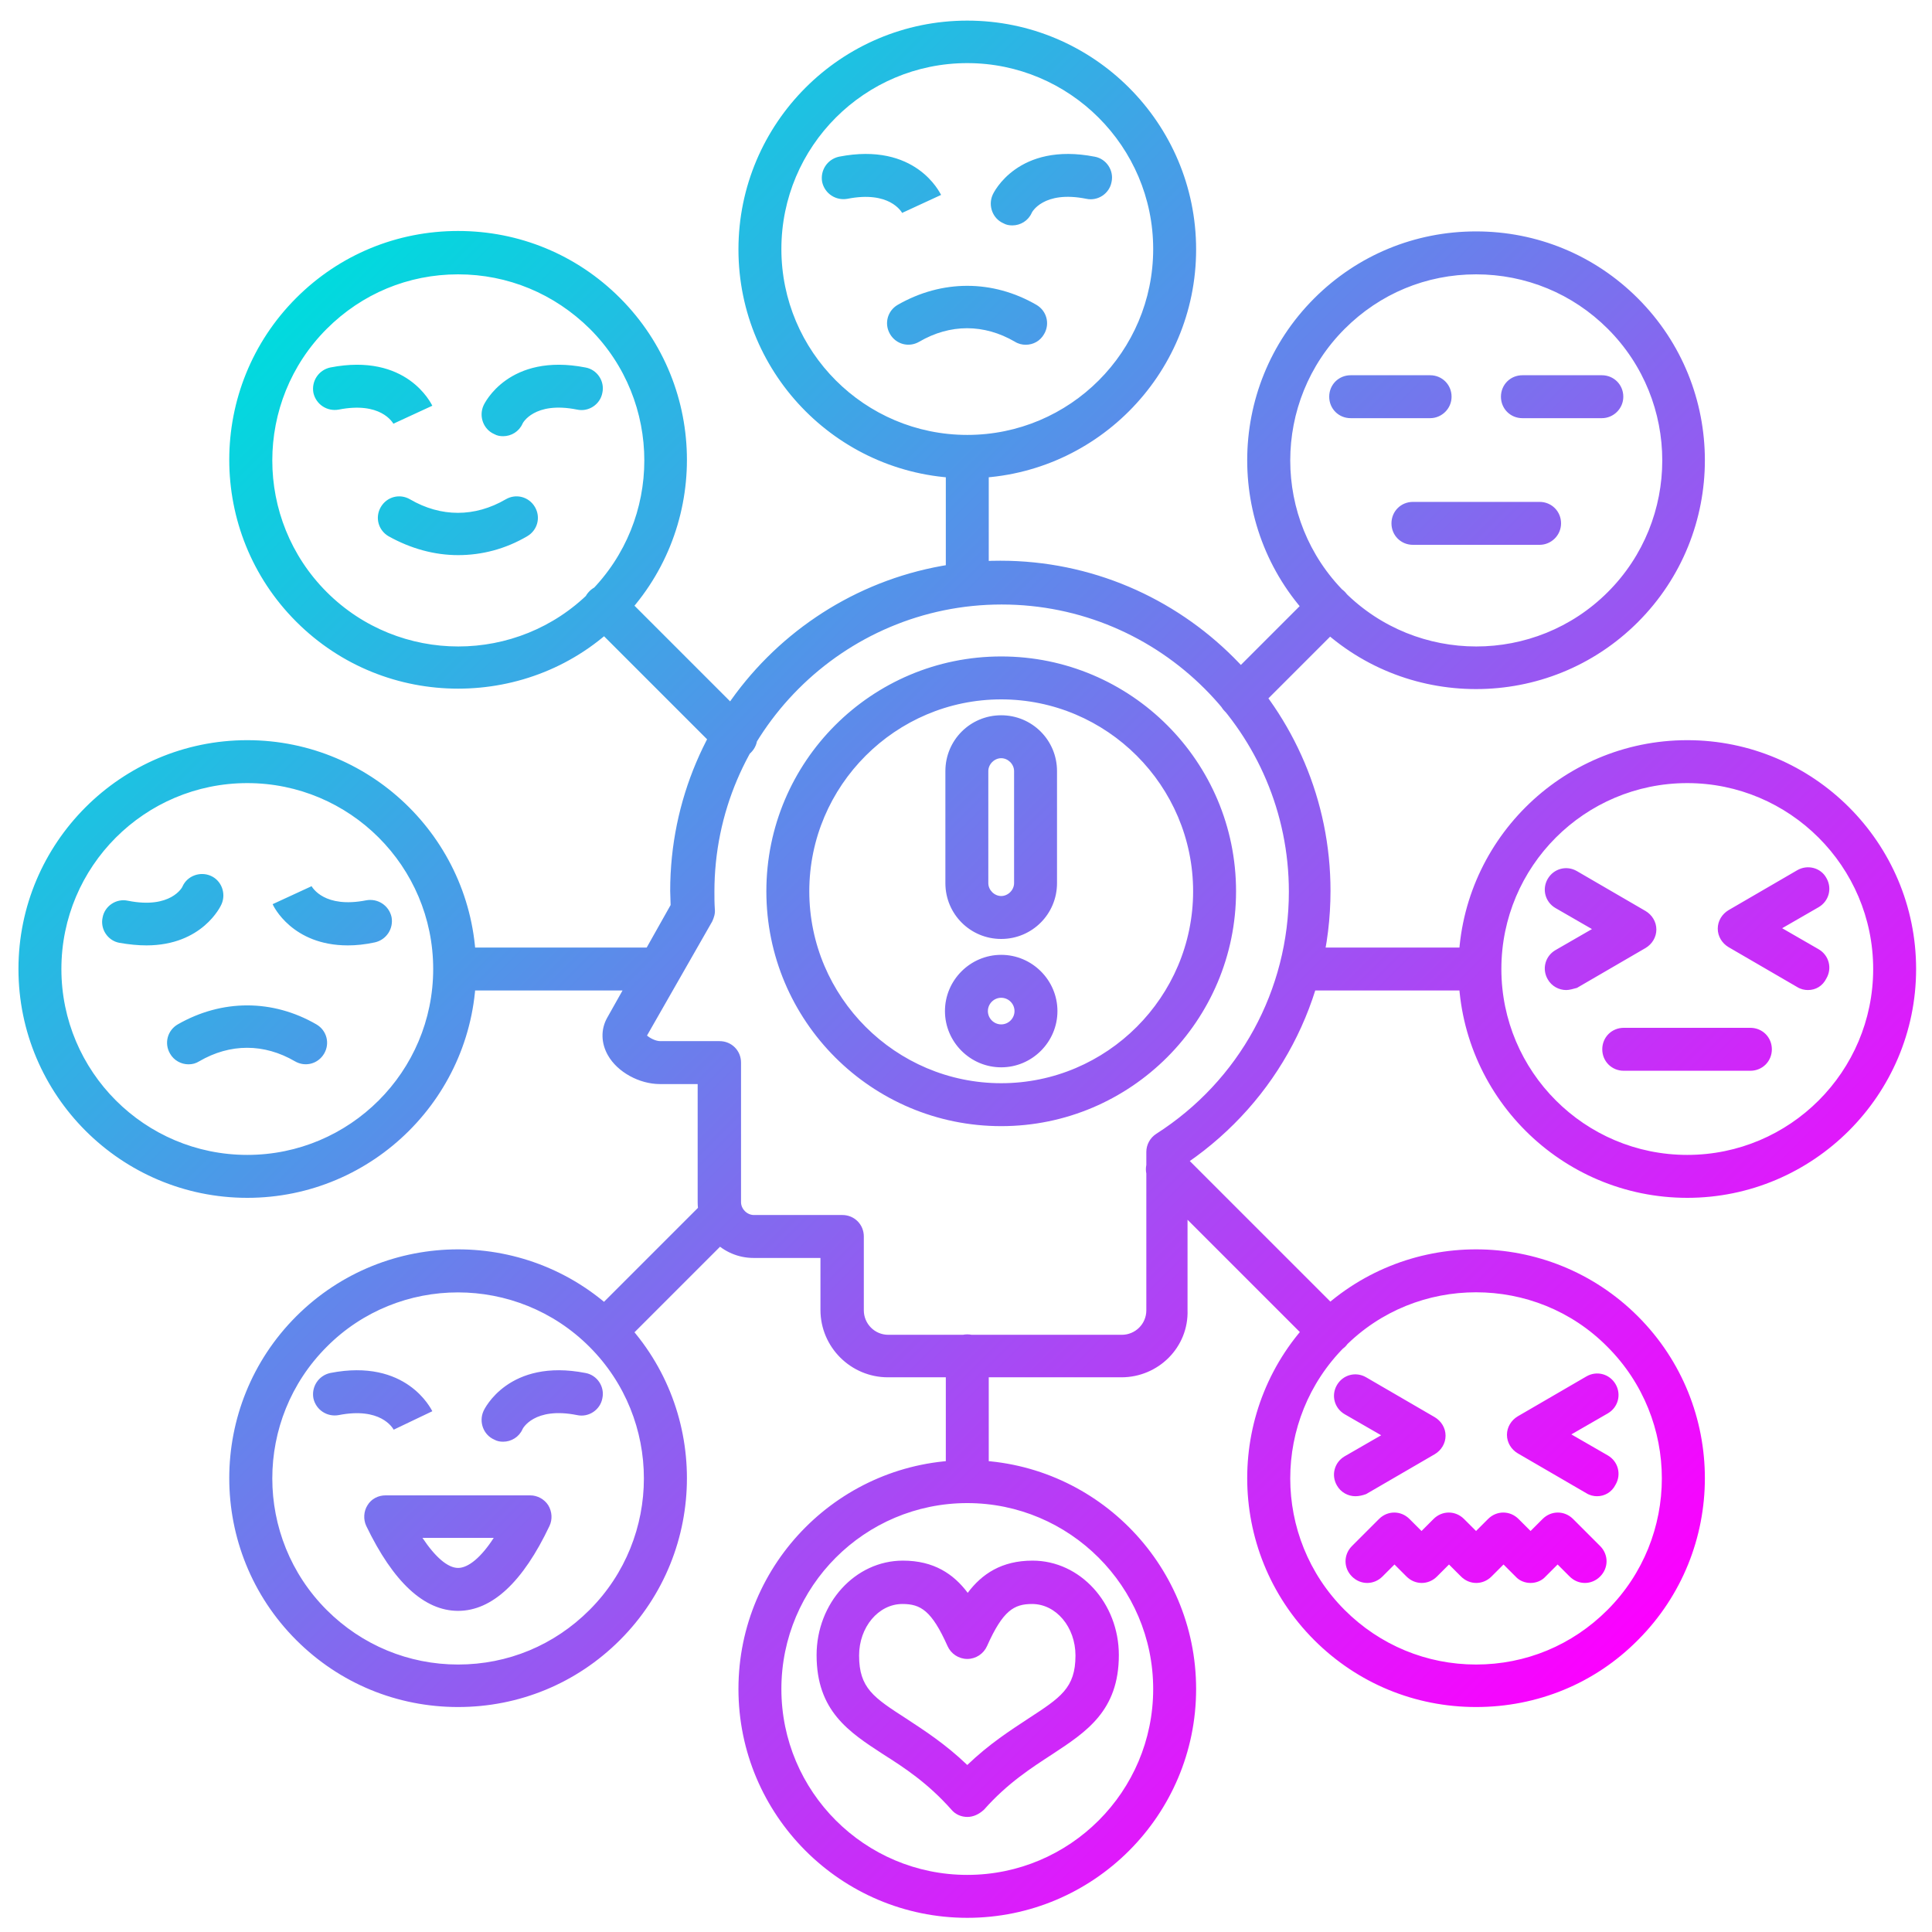 <svg id="Layer_1" enable-background="new 0 0 450 450" height="512" viewBox="0 0 450 450" width="512" xmlns="http://www.w3.org/2000/svg" xmlns:xlink="http://www.w3.org/1999/xlink"><linearGradient id="SVGID_1_" gradientTransform="matrix(1 0 0 -1 0 452)" gradientUnits="userSpaceOnUse" x1="68.95" x2="381.501" y1="382.55" y2="70"><stop offset="0" stop-color="#00dbde"/><stop offset="1" stop-color="#fc00ff"/></linearGradient><path d="m81 220.2c-12.9 0-17.3-9.1-17.5-9.6l9.1-4.2-.1-.1c.3.5 3.1 5.3 12.8 3.4 2.7-.5 5.3 1.2 5.9 3.9.5 2.7-1.2 5.3-3.9 5.9-2.3.5-4.4.7-6.3.7zm-46.9 0c-1.9 0-4-.2-6.3-.6-2.7-.5-4.5-3.2-3.9-5.9.5-2.7 3.2-4.5 5.9-3.9 10 2 12.7-3.2 12.7-3.3 1.1-2.5 4.1-3.6 6.6-2.5s3.6 4.1 2.5 6.6c-.2.5-4.5 9.6-17.5 9.6zm9.8 27.7c-1.7 0-3.4-.9-4.3-2.5-1.4-2.4-.6-5.4 1.8-6.8 10.3-5.9 22.1-5.9 32.3 0 2.4 1.4 3.2 4.4 1.8 6.8s-4.4 3.2-6.8 1.8c-7.2-4.2-15.1-4.2-22.3 0-.8.5-1.6.7-2.5.7zm217.3 72.9h-54.4c-8.6 0-15.7-7-15.7-15.7v-12.1h-15.6c-7.1 0-13-5.8-13-13v-27.5h-8.8c-4.8 0-9.9-2.8-12.1-6.7-1.6-2.8-1.7-6-.2-8.7l14.8-26.3c0-1.1-.1-2.2-.1-3.3 0-42.4 34.5-76.9 76.9-76.9s76.9 34.5 76.9 76.9c0 25.5-12.4 48.9-33.3 63.3v34.3c.3 8.7-6.8 15.7-15.4 15.7zm-110.5-79.6c.7.6 2 1.3 3.1 1.3h13.8c2.8 0 5 2.2 5 5v32.5c0 1.6 1.4 3 3 3h20.6c2.8 0 5 2.2 5 5v17.2c0 3.1 2.5 5.7 5.7 5.7h54.4c3.1 0 5.7-2.5 5.7-5.7v-36.9c0-1.7.9-3.3 2.3-4.2 19.4-12.4 30.9-33.5 30.9-56.4 0-36.9-30-66.9-66.9-66.9s-66.9 30-66.9 66.9c0 1.3 0 2.7.1 4.1.1 1-.2 1.9-.6 2.8zm82.5 21.1c-30.2 0-54.7-24.5-54.7-54.7s24.5-54.7 54.7-54.7 54.7 24.5 54.7 54.7c0 30.1-24.5 54.7-54.7 54.7zm0-99.4c-24.6 0-44.7 20.1-44.7 44.7s20.1 44.7 44.7 44.7 44.7-20.1 44.7-44.7-20.1-44.7-44.7-44.7zm-7.9-21.8c-2.8 0-5-2.2-5-5v-29.7c0-2.8 2.2-5 5-5s5 2.2 5 5v29.7c0 2.7-2.3 5-5 5zm63.5 26.1c-1.3 0-2.6-.5-3.5-1.5-2-2-2-5.1 0-7.1l20.8-20.8c2-2 5.1-2 7.1 0s2 5.1 0 7.1l-20.8 20.8c-1 1-2.3 1.5-3.6 1.5zm55.8 63.5h-41.6c-2.8 0-5-2.2-5-5s2.2-5 5-5h41.7c2.8 0 5 2.2 5 5s-2.3 5-5.1 5zm-34.9 84.5c-1.3 0-2.6-.5-3.5-1.5l-37.8-37.8c-2-2-2-5.1 0-7.1s5.1-2 7.1 0l37.8 37.8c2 2 2 5.1 0 7.1-1.1 1-2.3 1.5-3.6 1.5zm-84.4 34.9c-2.8 0-5-2.2-5-5v-29.3c0-2.8 2.2-5 5-5s5 2.2 5 5v29.3c0 2.8-2.3 5-5 5zm-84.5-34.9c-1.3 0-2.6-.5-3.5-1.5-2-2-2-5.1 0-7.1l27.2-27.2c2-2 5.1-2 7.1 0s2 5.1 0 7.1l-27.2 27.2c-1 1-2.3 1.5-3.6 1.5zm12.9-84.5h-47.8c-2.8 0-5-2.2-5-5s2.2-5 5-5h47.8c2.8 0 5 2.2 5 5s-2.3 5-5 5zm17.6-53.9c-1.3 0-2.6-.5-3.5-1.5l-30.5-30.5c-2-2-2-5.1 0-7.1s5.1-2 7.1 0l30.5 30.5c2 2 2 5.1 0 7.1-1 1-2.3 1.5-3.6 1.5zm-113.7 102.2c-29.4 0-53.3-23.9-53.3-53.3s23.9-53.3 53.3-53.3 53.3 23.9 53.3 53.3-23.9 53.3-53.3 53.3zm0-96.6c-23.9 0-43.3 19.4-43.3 43.3s19.4 43.3 43.3 43.3 43.3-19.4 43.3-43.3-19.4-43.3-43.3-43.3zm49.1-22c-13.7 0-27.3-5.2-37.7-15.6-20.8-20.8-20.8-54.6 0-75.4 10.1-10.1 23.5-15.6 37.7-15.6s27.6 5.5 37.7 15.6c20.8 20.8 20.8 54.6 0 75.4-10.4 10.5-24.1 15.6-37.7 15.6zm0-96.5c-11.6 0-22.4 4.5-30.6 12.7-16.9 16.9-16.9 44.4 0 61.3s44.4 16.9 61.3 0 16.9-44.4 0-61.3c-8.3-8.2-19.1-12.7-30.7-12.7zm118.6 47.5c-29.4 0-53.3-23.9-53.3-53.3s23.9-53.3 53.3-53.3 53.3 23.9 53.3 53.3-23.9 53.3-53.3 53.3zm0-96.7c-23.9 0-43.3 19.4-43.3 43.3s19.4 43.3 43.3 43.3 43.3-19.4 43.3-43.3-19.5-43.3-43.3-43.3zm118.5 145.8c-13.7 0-27.3-5.2-37.7-15.6-20.8-20.8-20.8-54.6 0-75.4 10.1-10.1 23.5-15.6 37.7-15.6s27.6 5.5 37.7 15.6c20.8 20.8 20.8 54.6 0 75.4-10.4 10.4-24 15.6-37.7 15.6zm0-96.6c-11.6 0-22.4 4.5-30.6 12.7-16.9 16.9-16.9 44.4 0 61.3s44.4 16.9 61.3 0 16.9-44.4 0-61.3c-8.2-8.2-19.1-12.7-30.7-12.7zm49.2 215.1c-29.4 0-53.3-23.9-53.3-53.3s23.9-53.3 53.3-53.3 53.3 23.9 53.3 53.3-24 53.3-53.3 53.3zm0-96.6c-23.9 0-43.3 19.4-43.3 43.3s19.4 43.3 43.3 43.3 43.3-19.4 43.3-43.3-19.5-43.3-43.3-43.3zm-49.2 215.2c-14.2 0-27.6-5.5-37.7-15.6-20.8-20.8-20.8-54.6 0-75.4s54.6-20.8 75.4 0 20.8 54.6 0 75.4c-10 10.1-23.4 15.6-37.7 15.6zm0-96.6c-11.1 0-22.2 4.2-30.6 12.7-16.9 16.9-16.9 44.4 0 61.3 8.2 8.2 19.1 12.7 30.6 12.7 11.6 0 22.4-4.5 30.6-12.7 16.9-16.9 16.9-44.4 0-61.3-8.4-8.5-19.5-12.7-30.6-12.7zm-118.5 145.7c-29.4 0-53.3-23.9-53.3-53.3s23.9-53.3 53.3-53.3 53.3 23.9 53.3 53.3-23.9 53.3-53.3 53.3zm0-96.6c-23.9 0-43.3 19.4-43.3 43.3s19.4 43.3 43.3 43.3 43.3-19.4 43.3-43.3-19.5-43.3-43.3-43.3zm-118.6 47.5c-14.2 0-27.6-5.5-37.7-15.6-20.8-20.8-20.8-54.6 0-75.4 20.8-20.8 54.6-20.8 75.4 0s20.8 54.6 0 75.4c-10.1 10.1-23.5 15.6-37.7 15.6zm-30.6-83.9c-16.9 16.9-16.9 44.4 0 61.3 8.2 8.2 19.1 12.7 30.6 12.7 11.6 0 22.4-4.5 30.6-12.7 16.9-16.9 16.9-44.4 0-61.3s-44.4-16.9-61.2 0zm159.7-261.2c-.7 0-1.4-.1-2.1-.5-2.5-1.1-3.6-4.1-2.5-6.6.2-.5 5.9-12.4 23.8-8.9 2.7.5 4.5 3.2 3.9 5.9-.5 2.7-3.2 4.5-5.9 3.9-10-2-12.7 3.2-12.7 3.3-.8 1.8-2.6 2.9-4.5 2.9zm-25.6-2.8c-.3-.5-3.1-5.3-12.8-3.4-2.7.5-5.3-1.2-5.9-3.9-.5-2.7 1.2-5.3 3.9-5.9 17.9-3.5 23.5 8.4 23.8 8.9l-9.1 4.2zm28.7 30.6c-.8 0-1.7-.2-2.5-.7-7.2-4.2-15.1-4.2-22.3 0-2.4 1.4-5.4.6-6.8-1.8s-.6-5.4 1.8-6.8c10.3-5.9 22.1-5.9 32.3 0 2.4 1.4 3.2 4.4 1.8 6.8-.9 1.6-2.5 2.5-4.3 2.5zm-121.7 21.3c-.7 0-1.4-.1-2.1-.5-2.5-1.1-3.6-4.1-2.5-6.6.2-.5 5.9-12.4 23.8-8.9 2.7.5 4.5 3.2 3.9 5.9-.5 2.7-3.2 4.5-5.9 3.9-10-2-12.7 3.2-12.7 3.3-.8 1.8-2.6 2.9-4.5 2.9zm-25.5-2.8c-.3-.5-3.1-5.3-12.8-3.4-2.7.5-5.3-1.2-5.9-3.9-.5-2.7 1.2-5.3 3.9-5.9 17.9-3.5 23.5 8.4 23.8 8.9l-9.1 4.2zm15 30.5c-5.5 0-11-1.5-16.2-4.4-2.4-1.4-3.2-4.4-1.8-6.8s4.4-3.2 6.8-1.8c7.2 4.2 15.1 4.2 22.3 0 2.4-1.4 5.4-.6 6.8 1.8s.6 5.4-1.8 6.8c-5.1 3-10.6 4.4-16.1 4.4zm226.4-31.9h-18.5c-2.8 0-5-2.2-5-5s2.2-5 5-5h18.5c2.8 0 5 2.2 5 5s-2.3 5-5 5zm40 0h-18.5c-2.8 0-5-2.2-5-5s2.2-5 5-5h18.5c2.8 0 5 2.2 5 5s-2.3 5-5 5zm-14.5 29.5h-29.5c-2.8 0-5-2.2-5-5s2.2-5 5-5h29.5c2.8 0 5 2.2 5 5s-2.3 5-5 5zm49.1 122.5h-29.5c-2.8 0-5-2.2-5-5s2.2-5 5-5h29.5c2.8 0 5 2.2 5 5s-2.2 5-5 5zm-42.9-18.8c-1.7 0-3.4-.9-4.3-2.5-1.4-2.4-.6-5.4 1.8-6.8l8.5-4.9-8.5-4.9c-2.4-1.4-3.2-4.4-1.8-6.8s4.4-3.2 6.8-1.8l16 9.3c1.5.9 2.5 2.5 2.5 4.3s-1 3.4-2.5 4.3l-16 9.3c-.8.2-1.7.5-2.5.5zm56.3 0c-.8 0-1.7-.2-2.5-.7l-16-9.3c-1.5-.9-2.5-2.5-2.5-4.3s1-3.4 2.5-4.3l16-9.3c2.4-1.4 5.5-.6 6.8 1.8 1.4 2.4.6 5.4-1.8 6.8l-8.5 4.9 8.5 4.9c2.4 1.4 3.2 4.4 1.8 6.8-.9 1.8-2.5 2.7-4.3 2.7zm-105.4 117.9c-1.7 0-3.4-.9-4.3-2.5-1.4-2.4-.6-5.4 1.8-6.8l8.5-4.9-8.5-4.9c-2.4-1.4-3.2-4.4-1.8-6.8s4.4-3.2 6.8-1.8l16 9.3c1.5.9 2.5 2.5 2.5 4.3s-1 3.4-2.5 4.3l-16 9.3c-.8.3-1.7.5-2.5.5zm56.3 0c-.8 0-1.7-.2-2.5-.7l-16-9.3c-1.5-.9-2.5-2.5-2.5-4.3s1-3.4 2.5-4.3l16-9.3c2.4-1.4 5.4-.6 6.8 1.8s.6 5.4-1.8 6.8l-8.5 4.9 8.5 4.9c2.4 1.4 3.2 4.4 1.8 6.8-.9 1.8-2.6 2.7-4.3 2.7zm-15.5 20.2c-1.3 0-2.6-.5-3.5-1.5l-2.8-2.8-2.8 2.8c-2 2-5.1 2-7.1 0l-2.8-2.8-2.8 2.8c-2 2-5.1 2-7.1 0l-2.8-2.8-2.8 2.8c-2 2-5.1 2-7.1 0s-2-5.1 0-7.1l6.3-6.3c2-2 5.1-2 7.1 0l2.8 2.8 2.8-2.8c2-2 5.1-2 7.1 0l2.8 2.8 2.8-2.8c2-2 5.1-2 7.1 0l2.8 2.8 2.8-2.8c2-2 5.1-2 7.1 0l6.3 6.3c2 2 2 5.1 0 7.1s-5.1 2-7.1 0l-2.8-2.8-2.8 2.8c-.9 1-2.2 1.5-3.5 1.5zm-239.3-32.9c-.7 0-1.4-.1-2.1-.5-2.5-1.1-3.6-4.1-2.5-6.6.2-.5 5.9-12.4 23.8-8.9 2.7.5 4.5 3.2 3.9 5.9-.5 2.7-3.2 4.5-5.9 3.9-10-2-12.7 3.2-12.7 3.3-.8 1.8-2.6 2.9-4.5 2.9zm-25.5-2.8c-.3-.5-3.1-5.3-12.8-3.4-2.7.5-5.3-1.2-5.9-3.9-.5-2.7 1.2-5.3 3.9-5.9 17.8-3.5 23.5 8.4 23.8 8.9zm15 42.2c-7.9 0-15.1-6.7-21.4-19.8-.7-1.5-.6-3.4.3-4.8.9-1.5 2.5-2.3 4.2-2.3h33.7c1.7 0 3.3.9 4.2 2.3.9 1.5 1 3.3.3 4.8-6.2 13.1-13.4 19.8-21.3 19.8zm-8.3-17c3 4.5 5.9 7 8.3 7s5.4-2.5 8.3-7zm126.9 65c-1.4 0-2.8-.6-3.7-1.7-5.5-6.2-11-9.8-15.9-12.9-8-5.2-15.5-10.1-15.5-23.1 0-12.1 9-22 20.1-22 7.2 0 11.8 3.1 15.1 7.5 3.3-4.4 7.9-7.5 15.1-7.5 11.1 0 20.1 9.9 20.1 22 0 13-7.6 17.9-15.5 23.1-4.9 3.2-10.4 6.7-15.9 12.9-1.2 1.1-2.5 1.7-3.9 1.7zm-15.1-49.6c-5.6 0-10.1 5.4-10.1 12 0 7.6 3.4 9.8 11 14.7 4.1 2.7 9.1 5.9 14.2 10.8 5.1-4.9 10.1-8.1 14.2-10.8 7.5-4.9 11-7.1 11-14.7 0-6.6-4.5-12-10.1-12-4.2 0-6.8 1.5-10.5 9.8-.8 1.8-2.6 3-4.6 3s-3.8-1.2-4.6-3c-3.7-8.3-6.3-9.8-10.5-9.8zm23-154.9c-7.2 0-13-5.8-13-13v-26.1c0-7.2 5.8-13 13-13s13 5.8 13 13v26.1c0 7.2-5.8 13-13 13zm0-42.1c-1.6 0-3 1.4-3 3v26.1c0 1.6 1.4 3 3 3s3-1.4 3-3v-26.1c0-1.6-1.4-3-3-3zm0 72c-7.2 0-13.1-5.9-13.1-13.1s5.9-13.1 13.1-13.1 13.1 5.9 13.1 13.1-5.9 13.1-13.1 13.1zm0-16.2c-1.7 0-3.1 1.4-3.1 3.1s1.4 3.1 3.1 3.1 3.1-1.4 3.1-3.1-1.4-3.1-3.1-3.1z" fill="url(#SVGID_1_)"/></svg>